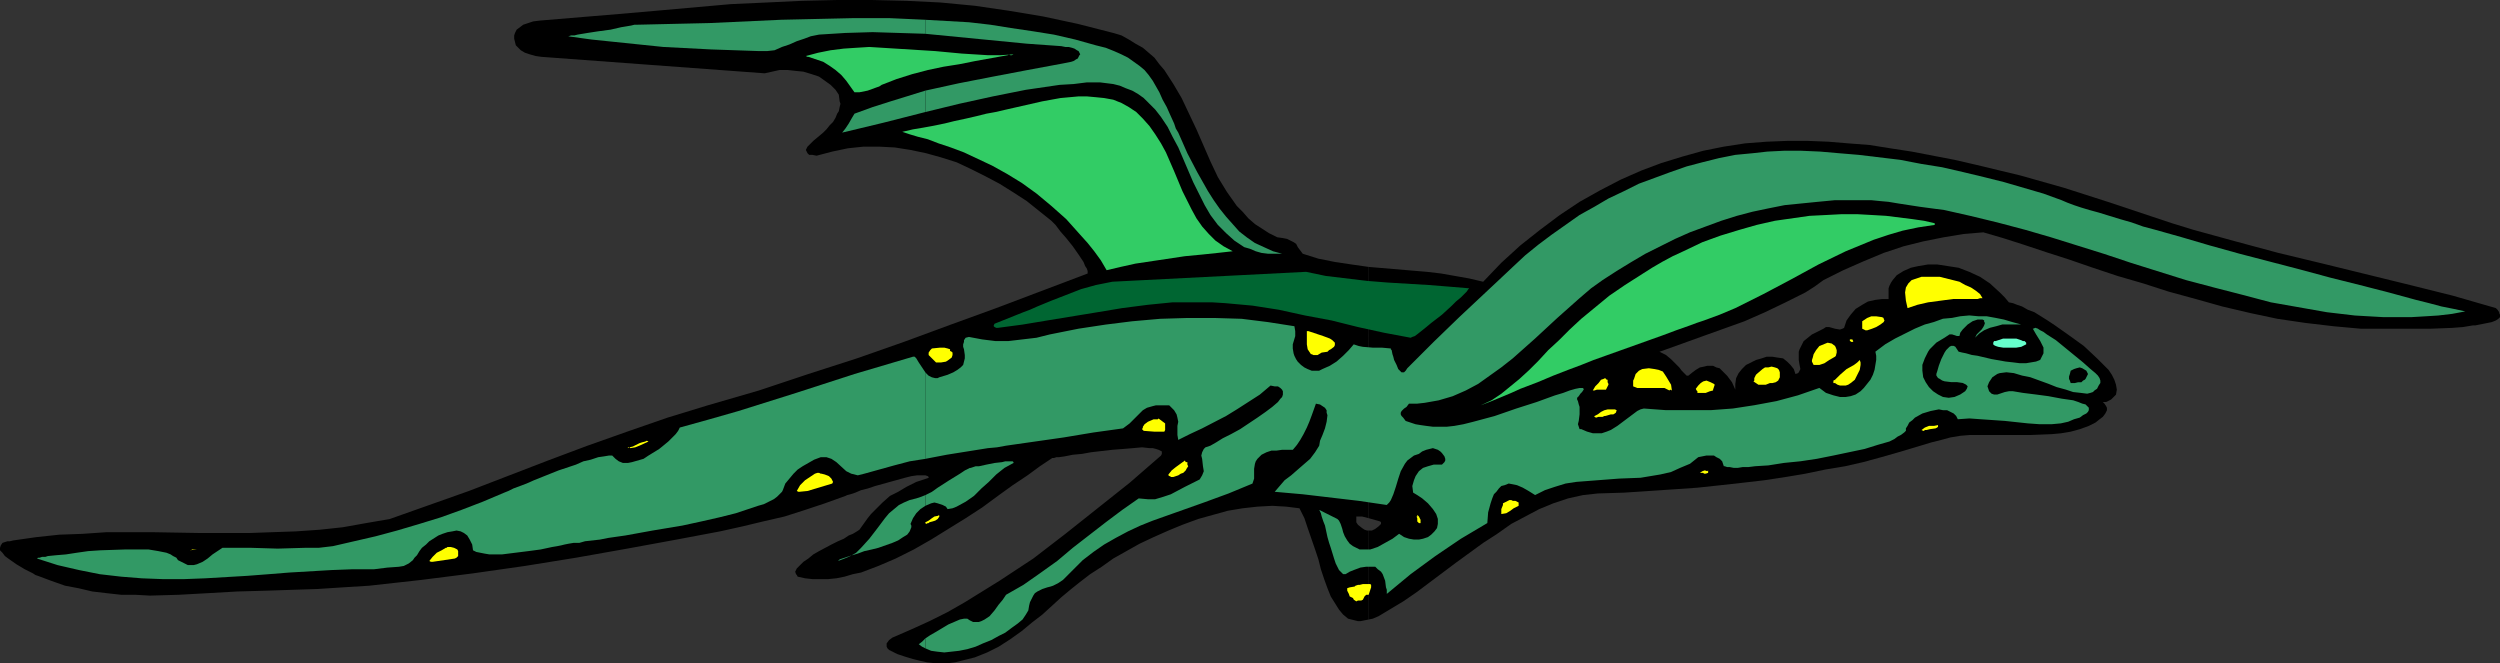 <?xml version="1.0" encoding="UTF-8" standalone="no"?>
<svg
   version="1.0"
   width="129.724mm"
   height="34.411mm"
   id="svg42"
   sodipodi:docname="Dragon 047.wmf"
   xmlns:inkscape="http://www.inkscape.org/namespaces/inkscape"
   xmlns:sodipodi="http://sodipodi.sourceforge.net/DTD/sodipodi-0.dtd"
   xmlns="http://www.w3.org/2000/svg"
   xmlns:svg="http://www.w3.org/2000/svg">
  <rect width="100%" height="100%" fill="#333333" stroke="none"/>
  <sodipodi:namedview
     id="namedview42"
     pagecolor="#ffffff"
     bordercolor="#000000"
     borderopacity="0.25"
     inkscape:showpageshadow="2"
     inkscape:pageopacity="0.0"
     inkscape:pagecheckerboard="0"
     inkscape:deskcolor="#d1d1d1"
     inkscape:document-units="mm" />
  <defs
     id="defs1">
    <pattern
       id="WMFhbasepattern"
       patternUnits="userSpaceOnUse"
       width="6"
       height="6"
       x="0"
       y="0" />
  </defs>
  <path
     style="fill:#000000;fill-opacity:1;fill-rule:evenodd;stroke:none"
     d="m 490.294,62.201 v -0.485 l -0.162,-0.323 v -0.162 l -0.323,-0.485 -0.323,-0.323 -8.403,-2.423 -8.403,-2.1 -8.565,-2.1 -8.565,-2.1 -8.726,-2.1 -8.403,-2.262 -8.242,-2.262 -4.202,-1.292 -3.878,-1.292 -8.726,-2.908 -8.565,-2.747 -8.565,-2.423 -8.726,-2.1 -4.202,-0.969 -4.202,-0.808 -4.202,-0.808 -4.202,-0.646 -4.04,-0.646 -4.202,-0.323 -3.878,-0.323 -4.04,-0.162 h -4.04 l -4.04,0.162 -4.202,0.323 -4.202,0.646 -4.04,0.808 -4.04,1.131 -4.202,1.292 -3.878,1.454 -4.04,1.777 -4.04,2.1 -4.04,2.262 -3.878,2.585 -3.878,2.908 -3.878,3.07 -3.717,3.393 -3.555,3.716 -2.747,-0.646 -2.747,-0.485 -2.747,-0.485 -2.747,-0.323 -11.474,-0.969 V 101.622 l 1.131,0.323 1.131,0.323 0.162,0.162 v 0.323 l -0.485,0.485 -0.646,0.485 -0.646,0.323 h -0.646 v 17.449 l 0.808,-0.162 1.131,-0.485 2.424,-1.454 2.424,-1.454 2.586,-1.777 2.586,-1.939 5.171,-3.877 5.333,-3.877 2.747,-1.777 2.747,-1.939 2.747,-1.454 2.747,-1.454 2.747,-1.131 2.909,-0.969 2.909,-0.646 2.909,-0.323 5.171,-0.162 4.848,-0.323 4.848,-0.323 4.686,-0.323 4.525,-0.485 4.363,-0.485 4.202,-0.485 4.202,-0.646 3.878,-0.646 3.878,-0.808 3.878,-0.646 3.555,-0.808 3.555,-0.969 3.394,-0.969 3.232,-0.969 3.232,-0.969 1.939,-0.485 1.778,-0.485 1.939,-0.323 1.939,-0.162 h 4.04 7.918 l 4.04,-0.162 1.778,-0.162 1.939,-0.323 1.778,-0.485 1.778,-0.646 0.646,-0.323 0.646,-0.323 0.808,-0.646 0.646,-0.485 0.485,-0.646 0.323,-0.646 v -0.485 l -0.162,-0.323 -0.323,-0.485 -0.323,-0.323 h 0.646 l 0.646,-0.323 0.323,-0.162 0.646,-0.646 0.323,-0.323 0.162,-0.969 -0.162,-0.969 -0.323,-0.969 -0.485,-0.969 -0.646,-0.969 -1.131,-1.131 -1.131,-1.131 -2.586,-2.423 -2.909,-2.1 -2.747,-1.939 -1.454,-0.969 -1.293,-0.808 -1.293,-0.808 -1.293,-0.485 -1.131,-0.646 -0.97,-0.323 -0.808,-0.323 -0.808,-0.162 -0.808,-0.969 -0.97,-0.969 -1.939,-1.777 -1.939,-1.292 -2.101,-0.969 -2.101,-0.808 -2.101,-0.323 -2.101,-0.323 h -1.778 l -1.939,0.323 -1.454,0.323 -1.454,0.646 -1.293,0.808 -0.808,0.969 -0.323,0.485 -0.323,0.646 -0.162,0.485 v 0.646 0.646 0.808 h -1.293 l -1.293,0.162 -1.454,0.323 -1.131,0.646 -1.293,0.808 -0.97,1.131 -0.808,1.131 -0.485,1.454 -0.323,0.162 -0.485,0.162 -0.97,-0.162 -1.131,-0.323 h -0.646 l -0.485,0.323 -2.262,1.131 -0.808,0.646 -0.808,0.646 -0.485,0.969 -0.323,0.646 -0.162,0.485 v 1.616 l 0.162,0.969 0.162,0.808 -0.162,0.323 -0.162,0.323 -0.162,0.162 -0.485,0.162 -0.323,-0.969 -0.646,-0.808 -0.646,-0.646 -0.808,-0.646 -1.131,-0.162 -0.97,-0.162 h -1.131 l -0.97,0.323 -1.131,0.323 -0.97,0.485 -0.97,0.485 -0.808,0.808 -0.646,0.808 -0.485,0.969 -0.162,1.131 v 1.131 l -0.646,-1.454 -0.97,-1.292 -0.97,-0.969 -0.485,-0.485 -0.646,-0.162 -0.646,-0.323 h -0.485 -0.646 l -0.646,0.162 -0.808,0.162 -0.808,0.485 -0.646,0.485 -0.808,0.646 h -0.162 -0.162 l -0.323,-0.323 -0.323,-0.323 -0.323,-0.323 -0.485,-0.646 -0.808,-0.808 -0.808,-0.808 -0.97,-0.808 -1.293,-0.646 4.04,-1.454 4.04,-1.454 8.565,-3.07 4.04,-1.777 4.04,-1.939 3.878,-1.939 1.778,-1.131 1.778,-1.292 3.878,-1.939 4.04,-1.777 3.878,-1.616 3.878,-1.292 3.878,-0.969 4.04,-0.808 3.878,-0.646 3.878,-0.323 3.878,1.131 4.04,1.292 4.363,1.454 4.525,1.454 4.686,1.616 4.848,1.616 5.01,1.454 5.01,1.616 5.333,1.454 5.171,1.454 5.494,1.292 5.333,1.131 5.494,0.808 5.494,0.646 5.333,0.485 h 5.333 4.04 4.363 l 4.202,-0.162 2.101,-0.162 1.939,-0.323 h 0.485 l 0.808,-0.162 0.808,-0.162 1.616,-0.323 0.808,-0.323 0.485,-0.323 z"
     id="path1" />
  <path
     style="fill:#000000;fill-opacity:1;fill-rule:evenodd;stroke:none"
     d="M 268.417,101.622 V 52.346 l -3.394,-0.485 -3.232,-0.485 -3.232,-0.646 -3.07,-0.969 -0.485,-0.646 -0.485,-0.646 -0.323,-0.646 -0.485,-0.323 -0.646,-0.323 -0.646,-0.323 -0.808,-0.162 -1.131,-0.162 -1.616,-0.808 -2.747,-1.777 -1.293,-1.131 -1.131,-1.292 -1.131,-1.131 -1.939,-2.747 -1.778,-2.908 -1.454,-3.07 -2.747,-6.301 -1.454,-3.07 -1.454,-3.07 -1.616,-2.747 -1.778,-2.747 -0.97,-1.131 -0.97,-1.292 -1.131,-0.969 -1.131,-0.969 -1.454,-0.808 -1.293,-0.808 -1.454,-0.808 -1.616,-0.485 -6.949,-1.777 -6.787,-1.454 -6.787,-1.131 L 191.173,1.131 184.385,0.485 177.76,0.162 170.973,0 h -6.787 l -6.949,0.162 -6.787,0.323 -7.11,0.323 -7.272,0.646 -7.272,0.646 -7.434,0.646 -7.757,0.646 -7.757,0.646 -1.293,0.162 -0.97,0.323 -0.97,0.323 -0.646,0.485 -0.646,0.485 -0.323,0.646 -0.162,0.485 v 0.646 l 0.162,0.646 0.162,0.646 0.485,0.485 0.485,0.485 0.808,0.485 0.97,0.323 1.131,0.323 1.131,0.162 43.794,3.231 1.454,-0.323 1.454,-0.323 h 1.616 l 1.454,0.162 1.616,0.162 1.616,0.485 1.454,0.485 1.131,0.808 1.131,0.808 0.97,0.969 0.646,0.969 0.162,1.292 0.162,0.485 -0.162,0.646 -0.162,0.808 -0.323,0.485 -0.323,0.808 -0.485,0.808 -0.646,0.646 -0.646,0.808 -0.646,0.646 -0.97,0.808 -0.97,0.808 -0.808,0.808 -0.323,0.323 -0.162,0.323 -0.162,0.323 0.162,0.323 0.162,0.323 0.323,0.323 h 0.646 l 0.808,0.162 3.07,-0.808 3.07,-0.646 3.07,-0.323 h 3.07 l 3.07,0.162 3.07,0.485 3.07,0.646 2.909,0.808 3.07,0.969 2.747,1.292 2.909,1.454 2.747,1.454 2.586,1.616 2.747,1.777 2.424,1.939 2.424,1.939 0.323,0.323 0.485,0.485 0.485,0.646 0.485,0.646 1.131,1.292 1.293,1.616 1.131,1.616 0.97,1.454 0.323,0.808 0.323,0.485 0.162,0.485 v 0.485 l -17.938,6.786 -8.888,3.231 -9.211,3.393 -9.211,3.231 -9.534,3.07 -9.696,3.231 -10.019,2.908 -7.918,2.423 -7.918,2.747 -7.757,2.747 -7.757,2.908 -15.514,5.978 -7.757,2.747 -7.757,2.747 -4.686,0.808 -4.525,0.808 -4.525,0.485 -4.686,0.323 -4.686,0.162 -4.525,0.162 h -9.373 l -9.373,-0.162 h -9.211 l -4.686,0.323 -4.525,0.162 -4.525,0.485 -4.525,0.646 -0.646,0.162 H 1.454 L 0.97,106.307 0.485,106.468 0.162,106.953 0,107.438 v 0.485 l 0.485,0.485 0.485,0.646 0.646,0.485 1.616,1.131 1.616,0.969 0.97,0.485 0.646,0.323 0.485,0.323 0.485,0.162 2.586,0.969 2.747,0.969 2.586,0.485 2.747,0.646 2.747,0.323 2.909,0.323 h 2.747 l 2.909,0.162 5.656,-0.162 5.818,-0.323 5.656,-0.323 5.818,-0.162 4.848,-0.162 5.01,-0.162 5.01,-0.323 5.171,-0.323 10.181,-1.131 10.181,-1.292 10.181,-1.454 10.019,-1.616 10.019,-1.777 9.696,-1.777 8.565,-1.616 4.363,-0.969 4.04,-0.969 4.202,-0.969 4.04,-1.292 3.878,-1.292 4.04,-1.454 0.323,-0.162 0.646,-0.162 0.97,-0.323 1.131,-0.485 1.293,-0.323 1.454,-0.485 2.909,-0.808 2.909,-0.808 1.293,-0.323 1.131,-0.162 h 0.97 0.646 l 0.485,0.162 0.162,0.162 v 0.162 l -2.424,0.808 -1.939,0.969 -1.616,0.969 -1.616,0.808 -1.454,1.292 -1.454,1.454 -0.808,0.808 -0.646,0.808 -0.808,1.131 -0.808,1.131 -0.485,0.323 -0.808,0.485 -0.808,0.323 -0.97,0.646 -1.131,0.485 -1.293,0.646 -2.424,1.292 -1.131,0.646 -0.97,0.808 -0.97,0.646 -0.646,0.646 -0.646,0.646 -0.323,0.646 0.162,0.485 0.162,0.162 0.162,0.323 1.454,0.323 1.454,0.162 h 1.616 1.454 l 1.616,-0.162 1.616,-0.323 1.616,-0.485 1.616,-0.323 3.394,-1.292 3.394,-1.454 3.555,-1.777 3.394,-1.939 3.394,-2.1 3.394,-2.1 3.232,-2.1 3.07,-2.262 2.909,-2.1 1.454,-0.969 1.454,-0.969 2.424,-1.777 2.424,-1.616 h 0.162 0.162 l 0.485,-0.162 h 0.485 l 1.131,-0.162 1.616,-0.323 1.778,-0.162 1.778,-0.323 4.202,-0.485 2.101,-0.162 1.939,-0.162 1.778,-0.162 1.454,0.162 h 0.646 l 0.646,0.162 0.485,0.162 0.323,0.162 0.323,0.162 v 0.162 0.323 l -0.162,0.323 -6.141,5.331 -6.302,5.008 -6.302,5.008 -6.302,4.847 -6.626,4.362 -3.394,2.1 -3.394,2.1 -3.394,1.939 -3.555,1.777 -3.555,1.616 -3.717,1.616 -0.646,0.485 -0.485,0.646 v 0.323 0.323 l 0.162,0.323 0.323,0.323 1.616,0.808 1.454,0.485 1.616,0.485 1.293,0.323 1.454,0.323 1.454,0.162 h 1.454 1.293 l 1.293,-0.162 1.293,-0.323 2.586,-0.646 2.424,-0.969 2.262,-1.131 2.262,-1.454 2.262,-1.616 1.939,-1.616 2.101,-1.616 3.717,-3.393 1.939,-1.616 1.616,-1.292 2.101,-1.616 2.262,-1.454 2.262,-1.616 2.586,-1.454 2.586,-1.454 2.747,-1.292 2.909,-1.292 2.747,-1.131 3.07,-1.131 2.909,-0.808 2.909,-0.808 2.909,-0.485 2.909,-0.323 2.909,-0.162 2.747,0.162 2.586,0.323 0.97,1.939 0.646,1.939 1.454,4.201 0.646,1.939 0.485,1.939 0.646,1.939 0.646,1.777 0.646,1.616 0.808,1.292 0.808,1.292 0.808,0.969 0.97,0.808 1.293,0.323 0.646,0.162 h 0.485 l 0.808,-0.162 0.808,-0.162 v -17.449 h -0.323 l -0.485,-0.162 -0.485,-0.323 -0.808,-0.646 -0.323,-0.485 v -0.162 -0.323 -0.646 h 0.485 0.646 z"
     id="path2" />
  <path
     style="fill:#329965;fill-opacity:1;fill-rule:evenodd;stroke:none"
     d="m 181.477,125.209 v 1.939 l 1.131,0.485 1.131,0.162 1.454,0.162 1.454,-0.162 1.454,-0.162 1.616,-0.323 1.616,-0.485 1.454,-0.646 1.616,-0.646 1.454,-0.808 1.293,-0.646 1.293,-0.969 1.131,-0.808 0.97,-0.808 0.646,-0.969 0.485,-0.808 0.162,-0.969 0.162,-0.646 0.323,-0.646 0.323,-0.646 0.323,-0.485 0.485,-0.323 0.97,-0.485 0.97,-0.323 0.646,-0.162 0.485,-0.162 0.97,-0.485 0.97,-0.646 1.939,-1.939 1.939,-1.939 2.101,-1.616 2.101,-1.454 2.262,-1.292 2.424,-1.292 2.424,-1.131 2.424,-0.969 5.01,-1.777 5.01,-1.777 4.848,-1.777 4.686,-1.939 0.323,-0.969 v -1.939 l 0.162,-0.969 0.162,-0.485 0.323,-0.485 0.808,-0.808 0.97,-0.485 0.97,-0.323 h 0.97 l 1.131,-0.162 h 2.101 l 0.808,-0.969 0.646,-0.969 0.646,-1.131 0.646,-1.292 0.485,-1.131 0.485,-1.292 0.808,-2.262 0.808,0.162 0.485,0.323 0.485,0.323 0.323,0.485 v 0.485 l 0.162,0.485 -0.162,1.292 -0.323,1.292 -0.485,1.292 -0.485,1.131 -0.162,0.969 -0.808,1.292 -0.97,1.292 -2.424,2.1 -1.293,1.131 -1.293,0.969 -0.97,1.131 -0.97,1.131 5.494,0.485 5.494,0.646 5.494,0.646 5.494,0.808 0.485,-0.485 0.323,-0.485 0.485,-1.131 0.485,-1.454 0.485,-1.616 0.485,-1.454 0.808,-1.454 0.485,-0.646 0.646,-0.485 0.646,-0.485 0.97,-0.323 0.646,-0.485 0.808,-0.323 0.646,-0.162 0.646,-0.162 0.485,0.162 0.485,0.162 0.485,0.323 0.323,0.323 0.485,0.646 0.162,0.485 v 0.323 l -0.162,0.323 -0.162,0.162 -0.323,0.323 h -0.485 -1.131 l -1.131,0.323 -0.97,0.323 -0.808,0.646 -0.646,0.969 -0.323,0.808 -0.323,1.131 0.162,1.292 0.808,0.485 0.97,0.646 1.131,0.969 0.97,1.131 0.646,0.969 0.323,0.969 v 0.969 l -0.162,0.808 -0.485,0.646 -0.646,0.646 -0.646,0.485 -0.97,0.323 -0.808,0.162 h -0.97 l -0.97,-0.162 -0.97,-0.323 -0.97,-0.646 -1.293,0.969 -1.454,0.808 -1.454,0.808 -1.454,0.485 h -0.646 -0.808 -0.646 l -0.646,-0.323 -0.646,-0.323 -0.646,-0.485 -0.485,-0.646 -0.485,-0.808 -0.323,-0.808 -0.162,-0.646 -0.162,-0.485 -0.162,-0.485 -0.323,-0.646 -0.323,-0.323 -0.646,-0.323 -0.646,-0.323 -0.97,-0.485 -0.646,-0.323 -0.646,-0.323 0.323,0.646 0.162,0.646 0.323,0.969 0.323,0.808 0.485,2.262 0.323,1.131 0.323,0.969 0.646,2.1 0.323,0.969 0.323,0.646 0.323,0.646 0.485,0.485 0.323,0.323 h 0.485 l 0.808,-0.485 0.808,-0.323 1.293,-0.485 1.131,-0.162 h 0.97 0.808 l 0.485,0.485 0.646,0.485 0.323,0.485 0.485,1.292 0.162,1.292 0.162,0.485 v 0.646 0.162 l 4.686,-3.877 4.848,-3.554 5.01,-3.393 5.171,-3.07 0.162,-2.1 0.485,-1.777 0.323,-0.969 0.323,-0.808 0.485,-0.485 0.485,-0.646 0.485,-0.485 0.646,-0.162 0.808,-0.323 0.808,0.162 0.808,0.162 1.131,0.485 1.131,0.646 1.293,0.808 1.939,-0.969 1.939,-0.646 2.101,-0.646 2.101,-0.323 4.202,-0.323 4.202,-0.323 4.202,-0.162 1.939,-0.323 1.939,-0.323 2.101,-0.485 1.778,-0.808 1.939,-0.808 1.616,-1.292 1.616,-0.323 h 0.646 0.808 l 0.485,0.323 0.646,0.323 0.485,0.485 0.323,0.969 h 0.162 l 0.485,0.162 h 0.485 l 0.808,0.162 h 0.808 l 0.97,-0.162 h 1.131 l 1.293,-0.162 2.586,-0.162 3.07,-0.485 3.232,-0.323 3.232,-0.485 3.232,-0.646 3.07,-0.646 3.07,-0.646 2.586,-0.808 1.131,-0.323 1.131,-0.323 0.97,-0.485 0.646,-0.485 0.646,-0.323 0.646,-0.485 0.323,-0.323 v -0.485 l 0.323,-0.485 0.323,-0.646 0.646,-0.485 0.485,-0.485 1.454,-0.808 1.616,-0.485 1.616,-0.323 0.808,0.162 h 0.808 l 0.646,0.323 0.646,0.323 0.485,0.485 0.323,0.646 2.262,-0.162 2.262,0.162 4.686,0.323 4.525,0.485 2.262,0.162 h 2.424 l 1.778,-0.162 1.454,-0.323 1.131,-0.485 1.131,-0.323 0.646,-0.485 0.646,-0.323 0.323,-0.323 0.162,-0.323 v -0.485 l -0.323,-0.323 -0.323,-0.323 -0.646,-0.162 -0.808,-0.323 -0.97,-0.323 -2.262,-0.323 -2.586,-0.485 -2.424,-0.323 -2.586,-0.323 -0.97,-0.162 -0.97,-0.162 h -0.808 l -0.808,0.162 -1.454,0.485 h -0.646 l -0.485,-0.162 -0.162,-0.162 -0.323,-0.323 -0.162,-0.485 -0.162,-0.485 0.323,-0.808 0.323,-0.485 0.323,-0.485 0.485,-0.323 0.485,-0.323 0.485,-0.162 1.293,-0.162 1.454,0.162 1.616,0.485 1.616,0.323 1.778,0.646 1.778,0.646 1.616,0.646 1.778,0.485 1.454,0.485 1.454,0.162 1.293,0.162 0.646,-0.162 0.485,-0.162 0.323,-0.323 0.485,-0.323 0.323,-0.646 0.323,-0.485 v -0.485 l -0.162,-0.485 -0.323,-0.485 -0.485,-0.485 -0.97,-0.808 -1.454,-1.292 -1.778,-1.454 -3.555,-2.908 -1.778,-1.131 -0.646,-0.485 -0.646,-0.323 -0.485,-0.323 -0.485,-0.162 -0.323,0.162 h -0.162 l 0.646,1.131 0.808,1.292 0.646,1.292 v 0.485 0.646 l -0.323,0.646 -0.323,0.646 -0.808,0.323 -0.97,0.162 -0.97,0.162 h -1.293 l -1.293,-0.162 -1.454,-0.162 -2.747,-0.485 -2.747,-0.646 -1.131,-0.162 -1.131,-0.323 -0.808,-0.162 -0.646,-0.162 -0.323,-0.485 -0.323,-0.485 -0.323,-0.162 h -0.485 l -0.323,0.162 -0.323,0.323 -0.323,0.323 -0.323,0.485 -0.646,1.292 -0.485,1.292 -0.323,1.131 -0.162,0.485 v 0.323 l 0.323,0.485 0.323,0.162 0.485,0.323 0.485,0.162 1.293,0.162 h 1.131 l 1.131,0.162 0.323,0.162 0.323,0.162 0.162,0.162 0.162,0.162 -0.162,0.485 -0.323,0.485 -0.97,0.646 -1.131,0.485 -1.131,0.162 -1.131,-0.162 -0.97,-0.485 -0.97,-0.646 -0.808,-0.808 -0.646,-0.969 -0.485,-0.969 -0.162,-1.292 v -1.131 l 0.485,-1.292 0.646,-1.292 0.323,-0.485 0.646,-0.646 0.646,-0.646 0.808,-0.485 0.808,-0.485 0.97,-0.646 h 0.485 l 0.485,0.162 0.485,0.162 h 0.485 l 0.162,-0.646 0.485,-0.646 0.485,-0.485 0.485,-0.485 0.97,-0.646 0.97,-0.323 h 0.646 0.323 l 0.323,0.162 v 0.323 l 0.162,0.162 -0.162,0.485 -0.162,0.323 -0.323,0.485 -0.485,0.485 -0.485,0.485 -0.323,0.646 0.808,-0.808 0.97,-0.646 1.131,-0.485 1.293,-0.323 1.131,-0.323 h 1.293 1.293 1.131 l -1.778,-0.485 -1.616,-0.485 -1.616,-0.323 -1.778,-0.323 h -1.616 l -1.778,-0.162 -1.778,0.162 -1.616,0.323 -1.778,0.162 -1.778,0.646 -1.778,0.485 -1.939,0.808 -1.939,0.969 -1.939,0.969 -1.939,1.131 -1.939,1.454 0.162,0.808 v 0.808 l -0.162,0.969 -0.162,0.969 -0.323,0.969 -0.485,0.969 -0.646,0.808 -0.646,0.808 -0.646,0.646 -0.97,0.646 -0.97,0.323 -0.97,0.162 h -1.131 l -1.293,-0.323 -1.454,-0.485 -1.293,-0.969 -4.202,1.454 -4.202,1.131 -4.363,0.808 -4.202,0.646 -4.363,0.323 h -4.363 -4.363 l -4.363,-0.323 -0.646,0.162 -0.646,0.323 -1.293,0.969 -2.586,1.939 -1.293,0.808 -0.808,0.323 -0.97,0.323 h -0.808 -0.97 l -1.131,-0.323 -1.131,-0.485 h -0.323 l -0.162,-0.485 -0.162,-0.485 0.162,-0.646 0.162,-1.292 v -0.485 -0.323 -0.646 l -0.162,-0.485 -0.162,-0.646 -0.162,-0.323 v -0.162 -0.162 l 0.323,-0.323 0.323,-0.485 0.323,-0.323 0.323,-0.485 V 76.257 l -0.162,-0.162 h -0.646 l -0.808,0.162 -1.131,0.323 -1.293,0.485 -1.616,0.485 -1.778,0.646 -1.778,0.646 -4.04,1.292 -4.202,1.454 -4.202,1.131 -1.939,0.485 -1.778,0.323 -1.454,0.162 h -1.454 -1.293 l -1.293,-0.162 -1.131,-0.162 -0.97,-0.162 -0.97,-0.323 -0.97,-0.323 -0.485,-0.646 -0.323,-0.323 -0.162,-0.323 v -0.323 l 0.162,-0.323 0.485,-0.485 0.485,-0.323 0.485,-0.646 h 1.616 l 1.454,-0.162 2.747,-0.485 2.747,-0.808 2.586,-1.131 2.424,-1.292 2.262,-1.616 2.262,-1.616 2.262,-1.777 4.363,-3.877 4.363,-4.039 4.363,-3.877 2.262,-1.939 2.262,-1.616 2.747,-1.777 2.909,-1.777 2.747,-1.616 2.909,-1.454 2.909,-1.454 2.909,-1.292 3.07,-1.131 3.07,-1.131 3.07,-0.969 3.07,-0.808 3.07,-0.646 3.232,-0.646 3.232,-0.323 3.232,-0.323 3.394,-0.323 h 3.394 0.97 1.293 1.454 l 1.616,0.162 1.778,0.162 1.939,0.323 2.101,0.323 2.101,0.323 4.848,0.646 5.01,1.131 5.333,1.292 5.494,1.454 5.01,1.454 2.586,0.808 2.586,0.808 5.171,1.616 5.333,1.777 10.827,3.393 5.494,1.454 5.656,1.454 5.494,1.454 5.494,0.969 5.494,0.969 5.494,0.646 5.656,0.323 h 5.333 l 2.747,-0.162 2.586,-0.162 2.747,-0.323 2.586,-0.485 -2.262,-0.485 -2.424,-0.485 -2.424,-0.646 -2.586,-0.646 -5.333,-1.454 -5.656,-1.454 -5.818,-1.454 -5.979,-1.616 -11.797,-3.07 -5.818,-1.616 -5.494,-1.616 -5.171,-1.454 -2.424,-0.646 -2.262,-0.808 -2.262,-0.646 -2.101,-0.646 -2.101,-0.646 -1.778,-0.485 -1.616,-0.485 -1.454,-0.485 -1.293,-0.485 -1.131,-0.485 -3.555,-1.292 -3.878,-1.131 -3.878,-1.131 -3.878,-0.969 -4.04,-0.969 -4.202,-0.969 -4.04,-0.646 -4.202,-0.808 -4.04,-0.485 -4.04,-0.485 -3.878,-0.323 -3.717,-0.323 -3.717,-0.162 h -3.394 l -3.232,0.162 -2.909,0.323 -3.394,0.323 -3.232,0.646 -3.232,0.808 -3.07,0.808 -3.232,1.131 -3.07,1.131 -3.07,1.131 -2.909,1.454 -3.07,1.454 -2.747,1.616 -2.909,1.616 -2.747,1.939 -2.747,1.939 -2.586,1.939 -2.586,2.1 -2.424,2.262 -2.747,2.585 -2.586,2.423 -5.171,4.847 -5.01,4.847 -2.586,2.585 -2.586,2.585 -0.323,0.485 -0.323,0.323 h -0.323 -0.162 l -0.323,-0.323 -0.323,-0.323 -0.323,-0.808 -0.485,-0.969 -0.162,-0.646 -0.162,-0.485 -0.162,-0.808 -0.162,-0.162 v -0.162 l -1.778,-0.162 h -1.778 l -1.939,-0.162 -0.808,-0.162 -0.97,-0.323 -0.97,1.131 -1.131,1.131 -1.293,1.131 -1.293,0.808 -1.454,0.646 -0.646,0.323 h -0.808 -0.646 l -0.808,-0.323 -0.646,-0.323 -0.646,-0.485 -0.646,-0.646 -0.323,-0.485 -0.323,-0.646 -0.162,-0.485 -0.162,-0.969 v -0.808 l 0.485,-1.616 V 64.947 l -0.162,-0.969 -5.171,-0.808 -5.171,-0.646 -5.333,-0.162 h -5.333 l -5.333,0.162 -5.494,0.485 -5.171,0.646 -5.333,0.808 -5.656,1.131 -2.586,0.646 -2.747,0.323 -2.747,0.323 h -2.586 l -2.586,-0.323 -2.586,-0.485 -0.646,0.162 -0.323,0.485 v 0.323 l -0.162,0.485 v 0.485 l 0.162,0.485 0.162,1.131 v 0.646 l -0.162,0.646 -0.162,0.646 -0.485,0.485 -0.646,0.485 -0.808,0.485 -1.131,0.485 -1.616,0.485 -0.323,0.162 h -0.485 l -0.646,-0.162 -0.646,-0.323 -0.646,-0.646 v 16.964 l 4.202,-0.808 4.04,-0.646 4.04,-0.646 1.778,-0.162 1.778,-0.323 5.656,-0.808 5.656,-0.808 5.818,-0.969 5.818,-0.808 1.293,-0.969 0.97,-0.969 0.808,-0.808 0.808,-0.808 0.808,-0.485 1.131,-0.323 0.646,-0.162 h 1.616 0.97 l 0.485,0.485 0.485,0.485 0.485,0.808 0.162,0.646 0.162,0.808 -0.162,0.808 v 0.808 0.969 l 0.162,0.969 2.262,-1.131 2.424,-1.131 4.686,-2.423 2.101,-1.292 2.262,-1.454 2.262,-1.454 2.101,-1.777 0.808,0.162 h 0.646 l 0.485,0.323 0.323,0.323 0.162,0.323 v 0.323 0.323 l -0.162,0.485 -0.323,0.323 -0.485,0.646 -1.131,0.969 -1.293,0.969 -1.616,1.131 -3.394,2.262 -1.778,0.969 -1.616,0.808 -1.293,0.808 -1.131,0.646 -0.485,0.162 -0.485,0.162 -0.162,0.162 -0.162,0.162 -0.323,0.646 -0.162,0.646 0.162,0.646 0.162,1.454 0.162,0.969 -0.323,0.808 -0.485,0.808 -2.909,1.454 -2.747,1.454 -1.454,0.485 -1.616,0.485 h -1.454 l -1.778,-0.162 -3.232,2.262 -3.232,2.423 -6.464,5.008 -3.07,2.585 -3.394,2.423 -3.232,2.262 -3.394,1.939 -0.323,0.485 -0.323,0.485 -0.808,0.969 -0.808,1.131 -0.97,1.131 -0.97,0.646 -0.646,0.323 -0.485,0.162 h -0.485 -0.646 l -0.646,-0.323 -0.485,-0.323 h -0.323 -0.323 l -0.808,0.162 -1.131,0.485 -1.131,0.485 -2.424,1.454 -1.131,0.646 z"
     id="path3" />
  <path
     style="fill:#329965;fill-opacity:1;fill-rule:evenodd;stroke:none"
     d="m 181.477,97.098 v 2.1 l 1.131,-0.485 0.646,-0.162 0.646,0.162 0.485,0.162 0.485,0.162 0.646,0.323 0.323,0.485 0.97,-0.162 0.808,-0.323 1.778,-0.969 1.616,-1.131 1.454,-1.454 1.454,-1.292 1.454,-1.454 1.616,-1.292 1.778,-0.969 v -0.162 l -0.162,-0.162 h -0.323 -1.131 l -0.646,0.162 -1.454,0.162 -1.616,0.323 -1.454,0.323 h -0.646 l -0.485,0.162 -0.485,0.162 h -0.162 l -0.97,0.485 -0.97,0.646 -2.101,1.292 -2.262,1.454 -1.131,0.808 z"
     id="path4" />
  <path
     style="fill:#329965;fill-opacity:1;fill-rule:evenodd;stroke:none"
     d="m 181.477,17.772 v 4.201 l 6.626,-1.616 6.626,-1.454 6.464,-1.292 6.626,-0.969 2.747,-0.162 2.586,-0.323 h 2.586 l 2.586,0.323 1.293,0.323 1.131,0.485 1.293,0.485 1.131,0.646 1.131,0.808 1.131,1.131 1.131,1.131 1.131,1.454 1.293,1.939 0.97,1.939 1.131,2.1 0.97,2.262 1.939,4.524 1.131,2.262 1.131,2.262 1.131,1.939 1.454,1.939 1.616,1.616 1.616,1.454 1.939,1.292 1.131,0.323 1.131,0.485 1.131,0.323 1.293,0.162 h 1.454 1.293 l -1.778,-0.485 -1.778,-0.808 -1.778,-0.808 -1.616,-1.131 -1.454,-1.131 -1.293,-1.454 -1.293,-1.454 -1.293,-1.616 -1.131,-1.616 -1.131,-1.777 -2.101,-3.716 -1.939,-3.716 -1.778,-4.039 -0.485,-0.808 -0.323,-0.969 -0.808,-1.777 -0.646,-1.454 -0.808,-1.454 -0.646,-1.454 -0.646,-1.131 -0.646,-1.131 -0.808,-1.131 -0.808,-0.969 -0.97,-0.808 -1.131,-0.808 -1.131,-0.808 -1.293,-0.646 -1.454,-0.646 -1.616,-0.646 -1.939,-0.485 -4.04,-1.131 -4.202,-0.969 -4.04,-0.646 -4.363,-0.646 -4.04,-0.646 -4.202,-0.485 -8.565,-0.485 v 2.747 l 6.626,0.646 6.626,0.646 6.626,0.646 6.787,0.485 0.808,0.162 h 0.646 l 0.646,0.162 0.485,0.162 0.485,0.323 0.323,0.162 0.162,0.323 0.162,0.323 -0.162,0.162 -0.162,0.323 -0.162,0.323 -0.323,0.162 -0.485,0.323 -0.485,0.162 -0.808,0.162 -0.808,0.162 -6.949,1.292 -6.787,1.292 -6.626,1.292 z"
     id="path5" />
  <path
     style="fill:#329965;fill-opacity:1;fill-rule:evenodd;stroke:none"
     d="M 181.477,6.624 V 3.877 L 174.366,3.554 h -6.949 l -7.11,0.162 -7.11,0.162 -14.059,0.646 -7.11,0.162 -6.949,0.162 h -0.646 l -0.646,0.162 -0.97,0.162 -0.97,0.162 -2.101,0.485 -2.424,0.323 -2.101,0.323 -0.97,0.162 -0.97,0.162 -0.646,0.162 h -0.646 l -0.485,0.162 h -0.162 l 4.686,0.646 4.686,0.485 9.373,0.969 9.373,0.485 9.373,0.323 h 1.616 l 1.454,-0.162 1.454,-0.646 1.454,-0.485 1.454,-0.646 1.454,-0.485 1.293,-0.485 1.616,-0.323 5.171,-0.323 5.333,-0.162 5.171,0.162 z"
     id="path6" />
  <path
     style="fill:#329965;fill-opacity:1;fill-rule:evenodd;stroke:none"
     d="m 181.477,21.972 v -4.201 l -6.787,2.1 -3.555,1.131 -3.555,1.292 -0.485,0.808 -0.646,1.131 -0.646,0.969 -0.646,0.808 8.08,-1.939 z"
     id="path7" />
  <path
     style="fill:#329965;fill-opacity:1;fill-rule:evenodd;stroke:none"
     d="m 181.477,89.989 v -16.964 l -0.646,-0.969 -0.646,-0.969 -0.485,-0.808 -0.323,-0.323 h -0.323 l -11.474,3.393 -11.474,3.716 -11.312,3.554 -5.656,1.616 -5.818,1.616 -0.323,0.646 -0.485,0.646 -0.646,0.646 -0.808,0.808 -1.778,1.454 -2.101,1.292 -0.97,0.646 -1.131,0.323 -1.131,0.323 -0.808,0.162 h -0.97 l -0.808,-0.323 -0.646,-0.485 -0.646,-0.646 h -0.646 l -0.97,0.162 -1.131,0.162 -1.454,0.485 -1.454,0.323 -1.454,0.646 -3.394,1.131 -3.232,1.292 -1.616,0.646 -1.454,0.646 -1.293,0.485 -1.293,0.485 -0.97,0.485 -0.808,0.323 -4.202,1.777 -4.202,1.616 -4.04,1.454 -4.202,1.292 -4.363,1.292 -4.202,1.131 -4.202,0.969 -4.202,0.969 -2.747,0.323 h -2.586 l -5.494,0.162 -5.333,-0.162 h -5.494 l -0.97,0.646 -0.97,0.646 -0.97,0.808 -0.97,0.646 -1.131,0.485 -0.646,0.162 h -0.485 -0.646 l -0.646,-0.323 -0.646,-0.323 -0.646,-0.323 -0.323,-0.485 -0.646,-0.323 -0.485,-0.323 -0.808,-0.323 -1.616,-0.323 -1.939,-0.323 H 26.826 24.563 l -4.848,0.162 -2.424,0.162 -2.262,0.323 -2.101,0.323 -1.939,0.162 -1.616,0.162 -0.485,0.162 H 8.242 l -0.485,0.162 H 7.434 l -0.162,0.162 v 0 l 4.04,1.292 4.202,0.969 4.04,0.808 4.202,0.485 4.04,0.323 4.202,0.162 h 4.04 l 4.202,-0.162 8.242,-0.485 4.202,-0.323 4.04,-0.323 8.242,-0.485 4.202,-0.162 h 4.202 l 1.293,-0.162 1.293,-0.162 2.262,-0.162 0.97,-0.162 0.97,-0.485 0.808,-0.646 0.323,-0.485 0.485,-0.485 0.485,-0.808 0.485,-0.646 0.808,-0.646 0.646,-0.646 1.778,-1.131 0.808,-0.323 0.97,-0.323 0.97,-0.162 0.808,-0.162 0.808,0.162 0.646,0.323 0.646,0.485 0.485,0.808 0.485,0.969 0.162,1.131 0.646,0.323 0.808,0.162 0.808,0.162 0.97,0.162 h 1.293 1.131 l 2.586,-0.323 2.586,-0.323 2.424,-0.323 2.262,-0.485 0.97,-0.162 0.808,-0.162 0.646,-0.162 0.808,-0.162 0.97,-0.162 h 1.131 l 1.131,-0.323 1.454,-0.162 1.454,-0.162 1.616,-0.323 3.394,-0.485 3.555,-0.646 1.778,-0.323 1.939,-0.323 3.878,-0.646 3.717,-0.808 3.555,-0.808 3.232,-0.808 1.454,-0.485 1.454,-0.485 1.454,-0.485 1.131,-0.323 0.97,-0.485 0.97,-0.485 0.646,-0.485 0.485,-0.485 0.485,-0.485 0.162,-0.323 0.485,-1.292 0.808,-0.969 0.808,-0.969 0.808,-0.808 0.97,-0.646 1.131,-0.646 1.131,-0.646 1.293,-0.485 h 0.485 0.646 l 0.485,0.162 0.485,0.162 0.97,0.646 1.939,1.777 0.97,0.485 0.646,0.162 0.646,0.162 0.646,-0.162 0.646,-0.162 2.909,-0.808 2.909,-0.808 3.07,-0.808 z"
     id="path8" />
  <path
     style="fill:#329965;fill-opacity:1;fill-rule:evenodd;stroke:none"
     d="m 181.477,99.198 v -2.1 l -0.808,0.323 -0.485,0.162 -0.485,0.162 -1.293,0.323 -1.131,0.485 -0.97,0.485 -0.97,0.808 -0.97,0.808 -0.808,0.969 -1.454,1.939 -1.616,2.1 -1.616,1.777 -0.97,0.969 -1.131,0.646 -1.131,0.485 -1.293,0.485 0.323,-0.323 0.485,-0.162 0.97,-0.323 0.97,-0.323 1.131,-0.323 1.293,-0.485 1.454,-0.323 1.293,-0.323 2.747,-0.969 1.131,-0.485 0.97,-0.646 0.808,-0.485 0.485,-0.646 0.323,-0.808 v -0.323 l -0.162,-0.323 0.485,-1.131 0.646,-0.969 0.808,-0.808 z"
     id="path9" />
  <path
     style="fill:#329965;fill-opacity:1;fill-rule:evenodd;stroke:none"
     d="m 181.477,127.148 v -1.939 l -0.323,0.323 -0.323,0.323 -0.646,0.485 0.646,0.485 z"
     id="path10" />
  <path
     style="fill:#32cc65;fill-opacity:1;fill-rule:evenodd;stroke:none"
     d="m 290.395,79.488 2.101,-0.808 1.939,-0.808 1.939,-0.808 1.778,-0.808 3.394,-1.292 3.07,-1.292 2.909,-1.131 2.586,-0.969 2.424,-0.969 2.262,-0.808 4.525,-1.616 4.525,-1.616 2.262,-0.808 2.586,-0.969 2.747,-0.969 1.293,-0.485 1.454,-0.485 3.07,-1.131 3.07,-1.292 5.494,-2.747 5.494,-2.908 5.333,-2.908 5.333,-2.585 2.747,-1.131 2.747,-1.131 2.909,-0.969 2.747,-0.808 3.07,-0.646 3.232,-0.485 v 0 -0.162 -0.162 l -2.101,-0.485 -2.262,-0.323 -2.586,-0.323 -2.586,-0.323 -2.747,-0.162 -2.909,-0.162 h -3.07 l -3.07,0.162 -3.232,0.162 -3.394,0.485 -3.394,0.485 -3.555,0.808 -3.394,0.969 -3.717,1.131 -3.555,1.292 -3.717,1.777 -2.101,0.969 -2.101,1.131 -1.939,1.131 -1.778,1.131 -3.555,2.262 -3.07,2.1 -2.747,2.262 -2.747,2.262 -2.262,2.1 -2.101,2.1 -2.101,1.939 -1.939,2.1 -1.778,1.777 -1.939,1.777 -1.778,1.454 -1.778,1.454 -1.939,1.292 z"
     id="path11" />
  <path
     style="fill:#32cc65;fill-opacity:1;fill-rule:evenodd;stroke:none"
     d="m 217.029,52.992 2.747,-0.646 2.909,-0.646 3.232,-0.485 3.232,-0.485 3.232,-0.485 3.394,-0.323 3.07,-0.323 2.909,-0.323 -1.778,-0.969 -1.616,-1.131 -1.293,-1.292 -1.293,-1.454 -1.131,-1.616 -0.97,-1.777 -1.778,-3.554 -1.616,-3.877 -1.616,-3.716 -0.97,-1.777 -1.131,-1.777 -1.131,-1.616 -1.293,-1.454 -1.293,-1.292 -1.454,-0.969 -1.454,-0.808 -1.616,-0.646 -1.778,-0.323 -1.616,-0.162 -1.778,-0.162 h -1.616 l -1.778,0.162 -1.778,0.162 -3.555,0.646 -3.555,0.808 -3.555,0.808 -2.101,0.485 -1.778,0.323 -1.939,0.485 -2.101,0.485 -2.262,0.485 -1.293,0.323 -1.454,0.323 -1.616,0.323 -1.778,0.323 -1.939,0.323 -2.101,0.485 1.454,0.485 1.616,0.485 1.939,0.485 2.101,0.808 2.424,0.808 2.586,0.969 2.747,1.292 2.747,1.292 2.909,1.616 2.909,1.777 2.909,2.1 2.909,2.423 2.909,2.585 2.747,3.07 1.454,1.616 1.293,1.616 1.293,1.777 z"
     id="path12" />
  <path
     style="fill:#32cc65;fill-opacity:1;fill-rule:evenodd;stroke:none"
     d="m 158.529,11.148 1.454,0.485 1.454,0.485 1.293,0.808 1.131,0.808 1.131,0.969 0.97,1.131 0.808,1.131 0.808,1.131 h 0.323 0.646 l 1.616,-0.323 1.778,-0.646 0.485,-0.162 0.485,-0.323 2.909,-1.131 3.07,-0.969 3.07,-0.808 3.07,-0.646 3.07,-0.485 3.232,-0.646 6.302,-1.131 0.323,-0.162 0.162,0.162 h 0.323 l 0.323,-0.162 -2.586,0.162 h -2.424 l -5.171,-0.323 -5.171,-0.485 -5.171,-0.323 -5.171,-0.323 -2.586,-0.162 -2.586,0.162 -2.424,0.162 -2.586,0.323 -2.424,0.485 -2.424,0.646 0.323,0.162 z"
     id="path13" />
  <path
     style="fill:#ffff00;fill-opacity:1;fill-rule:evenodd;stroke:none"
     d="m 359.883,74.479 v 0.646 l 0.485,0.323 0.485,0.162 h 0.646 0.485 l 0.485,-0.162 0.485,-0.323 0.808,-0.646 0.485,-0.969 0.485,-0.969 0.162,-0.969 v -0.485 l -0.162,-0.485 -0.485,0.485 -0.646,0.485 -1.454,0.808 -1.293,1.131 -0.485,0.485 z"
     id="path14" />
  <path
     style="fill:#ffff00;fill-opacity:1;fill-rule:evenodd;stroke:none"
     d="m 359.883,67.855 v 2.1 l 0.162,-0.162 0.162,-0.646 v -0.485 l -0.162,-0.485 z"
     id="path15" />
  <path
     style="fill:#ffff00;fill-opacity:1;fill-rule:evenodd;stroke:none"
     d="m 377.497,84.335 h 0.323 l 0.646,-0.162 1.131,-0.162 v 0 l 0.323,-0.162 0.162,-0.162 v -0.323 l -0.808,0.162 h -0.97 l -0.808,0.323 -0.646,0.485 v 0 l 0.323,0.162 h 0.162 z"
     id="path16" />
  <path
     style="fill:#ffff00;fill-opacity:1;fill-rule:evenodd;stroke:none"
     d="m 363.276,67.048 h 0.162 v -0.162 l -0.162,-0.323 h -0.323 -0.162 v 0.162 0.162 h 0.162 v 0.162 z"
     id="path17" />
  <path
     style="fill:#ffff00;fill-opacity:1;fill-rule:evenodd;stroke:none"
     d="m 373.619,57.354 0.162,1.616 0.323,1.454 0.97,-0.323 0.97,-0.323 2.101,-0.485 2.424,-0.323 2.424,-0.323 h 2.101 1.131 1.616 l 0.485,-0.162 h 0.323 0.162 l -0.485,-0.808 -0.808,-0.646 -0.97,-0.646 -1.131,-0.485 -1.131,-0.646 -1.293,-0.323 -1.293,-0.323 -1.293,-0.323 h -1.293 -1.131 -1.131 l -0.97,0.323 -0.97,0.323 -0.646,0.646 -0.485,0.808 z"
     id="path18" />
  <path
     style="fill:#ffff00;fill-opacity:1;fill-rule:evenodd;stroke:none"
     d="m 366.185,64.786 0.97,-0.323 0.808,-0.323 0.808,-0.485 0.646,-0.485 0.162,-0.323 -0.162,-0.323 v -0.162 l -0.323,-0.162 -1.131,-0.162 h -0.97 l -0.808,0.323 -0.97,0.646 v 0.646 0.485 0.323 l 0.323,0.162 0.323,0.162 z"
     id="path19" />
  <path
     style="fill:#ffff00;fill-opacity:1;fill-rule:evenodd;stroke:none"
     d="m 182.123,69.633 0.323,0.323 0.323,0.323 0.323,0.323 0.485,0.485 h 0.97 l 0.97,-0.162 0.485,-0.323 0.646,-0.485 0.162,-0.485 v -0.485 l -0.162,-0.162 -0.323,-0.162 v -0.323 l -0.485,-0.162 -0.646,-0.162 h -0.808 l -1.616,0.162 -0.323,0.323 -0.323,0.485 z"
     id="path20" />
  <path
     style="fill:#ffff00;fill-opacity:1;fill-rule:evenodd;stroke:none"
     d="M 359.883,69.956 V 67.855 l -0.646,-0.485 -0.808,-0.162 -0.808,0.323 -0.808,0.323 -0.646,0.808 -0.485,0.808 -0.162,0.646 -0.162,0.485 v 0.323 l 0.162,0.323 0.162,0.323 h 0.323 0.323 0.485 l 0.97,-0.323 0.97,-0.646 z"
     id="path21" />
  <path
     style="fill:#ffff00;fill-opacity:1;fill-rule:evenodd;stroke:none"
     d="m 359.883,75.126 v -0.646 l -0.323,0.162 v 0.162 0.323 z"
     id="path22" />
  <path
     style="fill:#ffff00;fill-opacity:1;fill-rule:evenodd;stroke:none"
     d="m 156.752,96.452 1.616,-0.162 1.616,-0.485 1.616,-0.485 1.616,-0.485 0.162,-0.323 -0.323,-0.646 -0.485,-0.485 -0.808,-0.323 -0.646,-0.162 h -0.162 l -0.323,-0.162 h -0.323 l -0.485,0.162 -0.97,0.646 -0.97,0.646 -0.97,0.969 -0.646,1.131 0.323,0.162 z"
     id="path23" />
  <path
     style="fill:#ffff00;fill-opacity:1;fill-rule:evenodd;stroke:none"
     d="m 37.653,107.761 h 0.97 l -1.454,0.162 h 0.323 z"
     id="path24" />
  <path
     style="fill:#ffff00;fill-opacity:1;fill-rule:evenodd;stroke:none"
     d="m 84.84,110.184 4.363,-0.646 0.323,-0.162 0.162,-0.162 0.162,-0.162 v -0.808 -0.162 l -0.162,-0.323 -0.646,-0.323 -0.646,-0.162 h -0.646 l -0.162,0.162 h -0.162 l -0.808,0.485 -0.97,0.485 -0.808,0.808 -0.646,0.808 0.323,0.162 z"
     id="path25" />
  <path
     style="fill:#ffff00;fill-opacity:1;fill-rule:evenodd;stroke:none"
     d="m 123.624,87.889 0.97,-0.162 0.808,-0.323 1.778,-0.808 -0.323,-0.162 -0.323,0.162 -0.646,0.162 -0.485,0.162 -0.646,0.323 -0.646,0.323 -0.646,0.162 -0.323,0.162 v 0 -0.162 h 0.323 v 0 z"
     id="path26" />
  <path
     style="fill:#ffff00;fill-opacity:1;fill-rule:evenodd;stroke:none"
     d="m 182.285,102.429 1.131,-0.323 0.485,-0.323 0.323,-0.485 v 0 -0.162 l -0.162,-0.162 v 0.162 l -0.808,0.162 -0.485,0.323 -0.646,0.485 -0.646,0.323 v 0.162 l 0.162,0.162 0.323,-0.162 h 0.162 z"
     id="path27" />
  <path
     style="fill:#ffff00;fill-opacity:1;fill-rule:evenodd;stroke:none"
     d="m 224.301,84.496 2.101,0.162 h 0.97 0.97 l 0.162,-0.323 v -1.292 l -0.646,-0.485 -0.646,-0.485 -0.162,0.162 h -0.323 -0.485 l -1.131,0.485 -0.646,0.485 -0.323,0.485 v 0.162 l -0.162,0.323 0.162,0.162 z"
     id="path28" />
  <path
     style="fill:#ffff00;fill-opacity:1;fill-rule:evenodd;stroke:none"
     d="m 229.472,93.382 0.162,0.162 h 0.485 l 0.485,-0.162 0.485,-0.162 0.485,-0.323 0.485,-0.162 0.485,-0.485 0.162,-0.323 0.323,-0.485 -0.162,-0.323 v -0.485 h -0.323 l -0.162,-0.323 -1.778,1.292 -0.808,0.646 -0.646,0.808 v 0.162 l 0.162,0.162 z"
     id="path29" />
  <path
     style="fill:#ffff00;fill-opacity:1;fill-rule:evenodd;stroke:none"
     d="m 264.539,116.485 0.162,0.485 0.646,0.323 0.162,0.323 0.485,0.323 0.323,-0.162 h 0.646 l 0.323,-0.162 0.162,-0.323 0.162,-0.323 0.323,-0.323 h 0.485 l 0.162,-0.485 0.323,-0.969 v -0.485 l -0.162,-0.162 v 0 h -0.485 -0.485 -0.485 l -0.646,0.162 h -0.323 l -0.485,0.162 -0.162,0.162 -0.97,0.162 -0.485,0.162 v 0.485 l 0.162,0.323 z"
     id="path30" />
  <path
     style="fill:#ffff00;fill-opacity:1;fill-rule:evenodd;stroke:none"
     d="m 277.79,101.298 0.162,0.323 v 0.646 l 0.323,0.323 h 0.323 v -0.162 -0.485 l -0.323,-0.646 -0.323,-0.323 -0.323,-0.323 0.162,0.162 0.162,0.162 v 0.323 z"
     id="path31" />
  <path
     style="fill:#ffff00;fill-opacity:1;fill-rule:evenodd;stroke:none"
     d="m 294.435,99.844 v 0.969 l 0.97,-0.162 0.808,-0.485 0.646,-0.485 0.97,-0.485 v -0.646 l -0.323,-0.162 -0.323,-0.162 h -0.485 l -0.323,-0.162 h -0.323 l -0.323,0.162 -0.646,0.323 -0.323,0.162 v 0.323 z"
     id="path32" />
  <path
     style="fill:#ffff00;fill-opacity:1;fill-rule:evenodd;stroke:none"
     d="m 256.297,65.594 v 1.939 l 0.162,0.969 0.646,0.969 h 0.162 l 0.323,0.162 h 0.808 l 0.808,-0.485 1.131,-0.162 0.323,-0.323 0.323,-0.162 0.646,-0.485 0.162,-0.323 v -0.485 l -0.485,-0.485 -0.485,-0.323 -1.293,-0.485 -1.454,-0.485 -1.454,-0.485 h -0.323 z"
     id="path33" />
  <path
     style="fill:#ffff00;fill-opacity:1;fill-rule:evenodd;stroke:none"
     d="m 313.504,81.75 h 0.808 l 0.323,-0.162 h 0.162 l 1.131,-0.323 h 0.485 l 0.485,-0.323 0.162,-0.485 -0.323,-0.162 h -0.485 -0.97 l -0.646,0.162 -0.646,0.323 -0.646,0.485 -0.646,0.323 v 0.162 l 0.323,0.162 z"
     id="path34" />
  <path
     style="fill:#ffff00;fill-opacity:1;fill-rule:evenodd;stroke:none"
     d="m 334.188,92.897 h 0.323 l 0.485,-0.162 v -0.485 l -0.162,0.162 -0.485,-0.162 -0.485,0.162 -0.485,0.323 h 0.485 0.162 z"
     id="path35" />
  <path
     style="fill:#ffff00;fill-opacity:1;fill-rule:evenodd;stroke:none"
     d="m 312.696,76.58 0.485,-0.162 h 0.323 0.485 0.646 0.323 l 0.162,-0.323 0.162,-0.323 0.162,-0.323 v -0.162 l -0.162,-0.323 v -0.485 h -0.162 l -0.323,-0.323 -0.323,0.162 -0.485,0.162 -0.485,0.646 -0.646,0.646 -0.485,0.808 z"
     id="path36" />
  <path
     style="fill:#ffff00;fill-opacity:1;fill-rule:evenodd;stroke:none"
     d="m 320.291,75.287 v 0.485 l 0.808,0.323 h 0.808 1.778 1.778 0.97 l 0.97,0.485 0.162,-0.162 0.323,0.162 -0.162,-1.131 -0.485,-0.808 -0.485,-0.808 -0.646,-0.969 -0.808,-0.323 -0.808,-0.162 -1.131,-0.162 -1.293,0.162 -0.323,0.162 -0.323,0.162 -0.646,0.646 -0.323,0.969 -0.162,0.323 z"
     id="path37" />
  <path
     style="fill:#ffff00;fill-opacity:1;fill-rule:evenodd;stroke:none"
     d="m 333.38,77.064 h 0.485 0.646 l 0.808,-0.323 0.646,-0.162 v -0.162 l 0.162,-0.485 0.162,-0.485 -0.162,-0.162 -0.646,-0.323 -0.808,-0.323 -0.646,0.162 -0.485,0.323 -0.485,0.485 -0.485,0.646 0.162,0.323 0.162,0.162 v 0.162 0.162 h 0.323 z"
     id="path38" />
  <path
     style="fill:#ffff00;fill-opacity:1;fill-rule:evenodd;stroke:none"
     d="m 343.884,74.803 0.485,0.323 0.485,0.323 h 0.808 0.646 l 0.808,-0.323 h 0.485 l 0.646,-0.162 0.485,-0.323 0.162,-0.323 0.162,-0.323 v -0.969 l -0.162,-0.485 -0.323,-0.323 -0.485,-0.162 -0.646,-0.162 -0.646,0.162 h -0.646 l -0.485,0.323 -1.131,0.969 -0.162,0.162 -0.162,0.323 -0.162,0.323 v 0.485 z"
     id="path39" />
  <path
     style="fill:#006632;fill-opacity:1;fill-rule:evenodd;stroke:none"
     d="m 195.697,64.301 4.848,-0.646 4.848,-0.808 9.858,-1.616 4.848,-0.808 5.01,-0.646 4.848,-0.485 h 5.01 2.747 l 2.586,0.162 5.333,0.485 5.171,0.808 5.171,1.131 5.171,0.969 5.171,1.292 5.171,1.131 5.171,0.969 0.323,-0.162 0.485,-0.162 0.646,-0.485 0.808,-0.646 0.808,-0.646 0.97,-0.808 2.101,-1.616 1.939,-1.777 0.808,-0.808 0.97,-0.808 0.646,-0.646 0.485,-0.485 0.323,-0.485 0.162,-0.162 -3.878,-0.323 -4.04,-0.323 -8.08,-0.485 -4.04,-0.323 -4.04,-0.485 -4.04,-0.485 -3.878,-0.808 -37.976,1.939 -3.232,0.646 -2.909,0.808 -2.909,1.131 -2.909,1.131 -2.747,1.131 -1.454,0.646 -1.293,0.485 -5.656,2.262 -0.162,0.323 v 0.162 l 0.162,0.162 0.323,0.162 z"
     id="path40" />
  <path
     style="fill:#66ffcc;fill-opacity:1;fill-rule:evenodd;stroke:none"
     d="m 393.98,66.401 h 1.454 l 0.97,0.323 0.323,0.162 h 0.323 l 0.323,0.323 v 0.162 0.162 l -0.323,0.162 -0.323,0.162 -0.323,0.162 -0.97,0.162 h -1.454 -1.131 l -0.97,-0.162 -0.485,-0.162 -0.323,-0.162 -0.162,-0.162 v -0.162 -0.162 l 0.162,-0.323 h 0.323 l 0.485,-0.162 0.97,-0.323 z"
     id="path41" />
  <path
     style="fill:#000000;fill-opacity:1;fill-rule:evenodd;stroke:none"
     d="m 405.777,74.318 0.162,0.323 0.162,0.485 h 0.808 l 0.646,-0.162 h 0.162 0.485 l 0.323,-0.323 0.323,-0.162 0.162,-0.162 0.485,-0.969 -0.162,-0.323 -0.162,-0.323 -0.808,-0.485 -0.485,-0.162 -0.646,0.162 -0.485,0.162 -0.646,0.323 -0.162,0.646 -0.162,0.485 z"
     id="path42" />
</svg>
